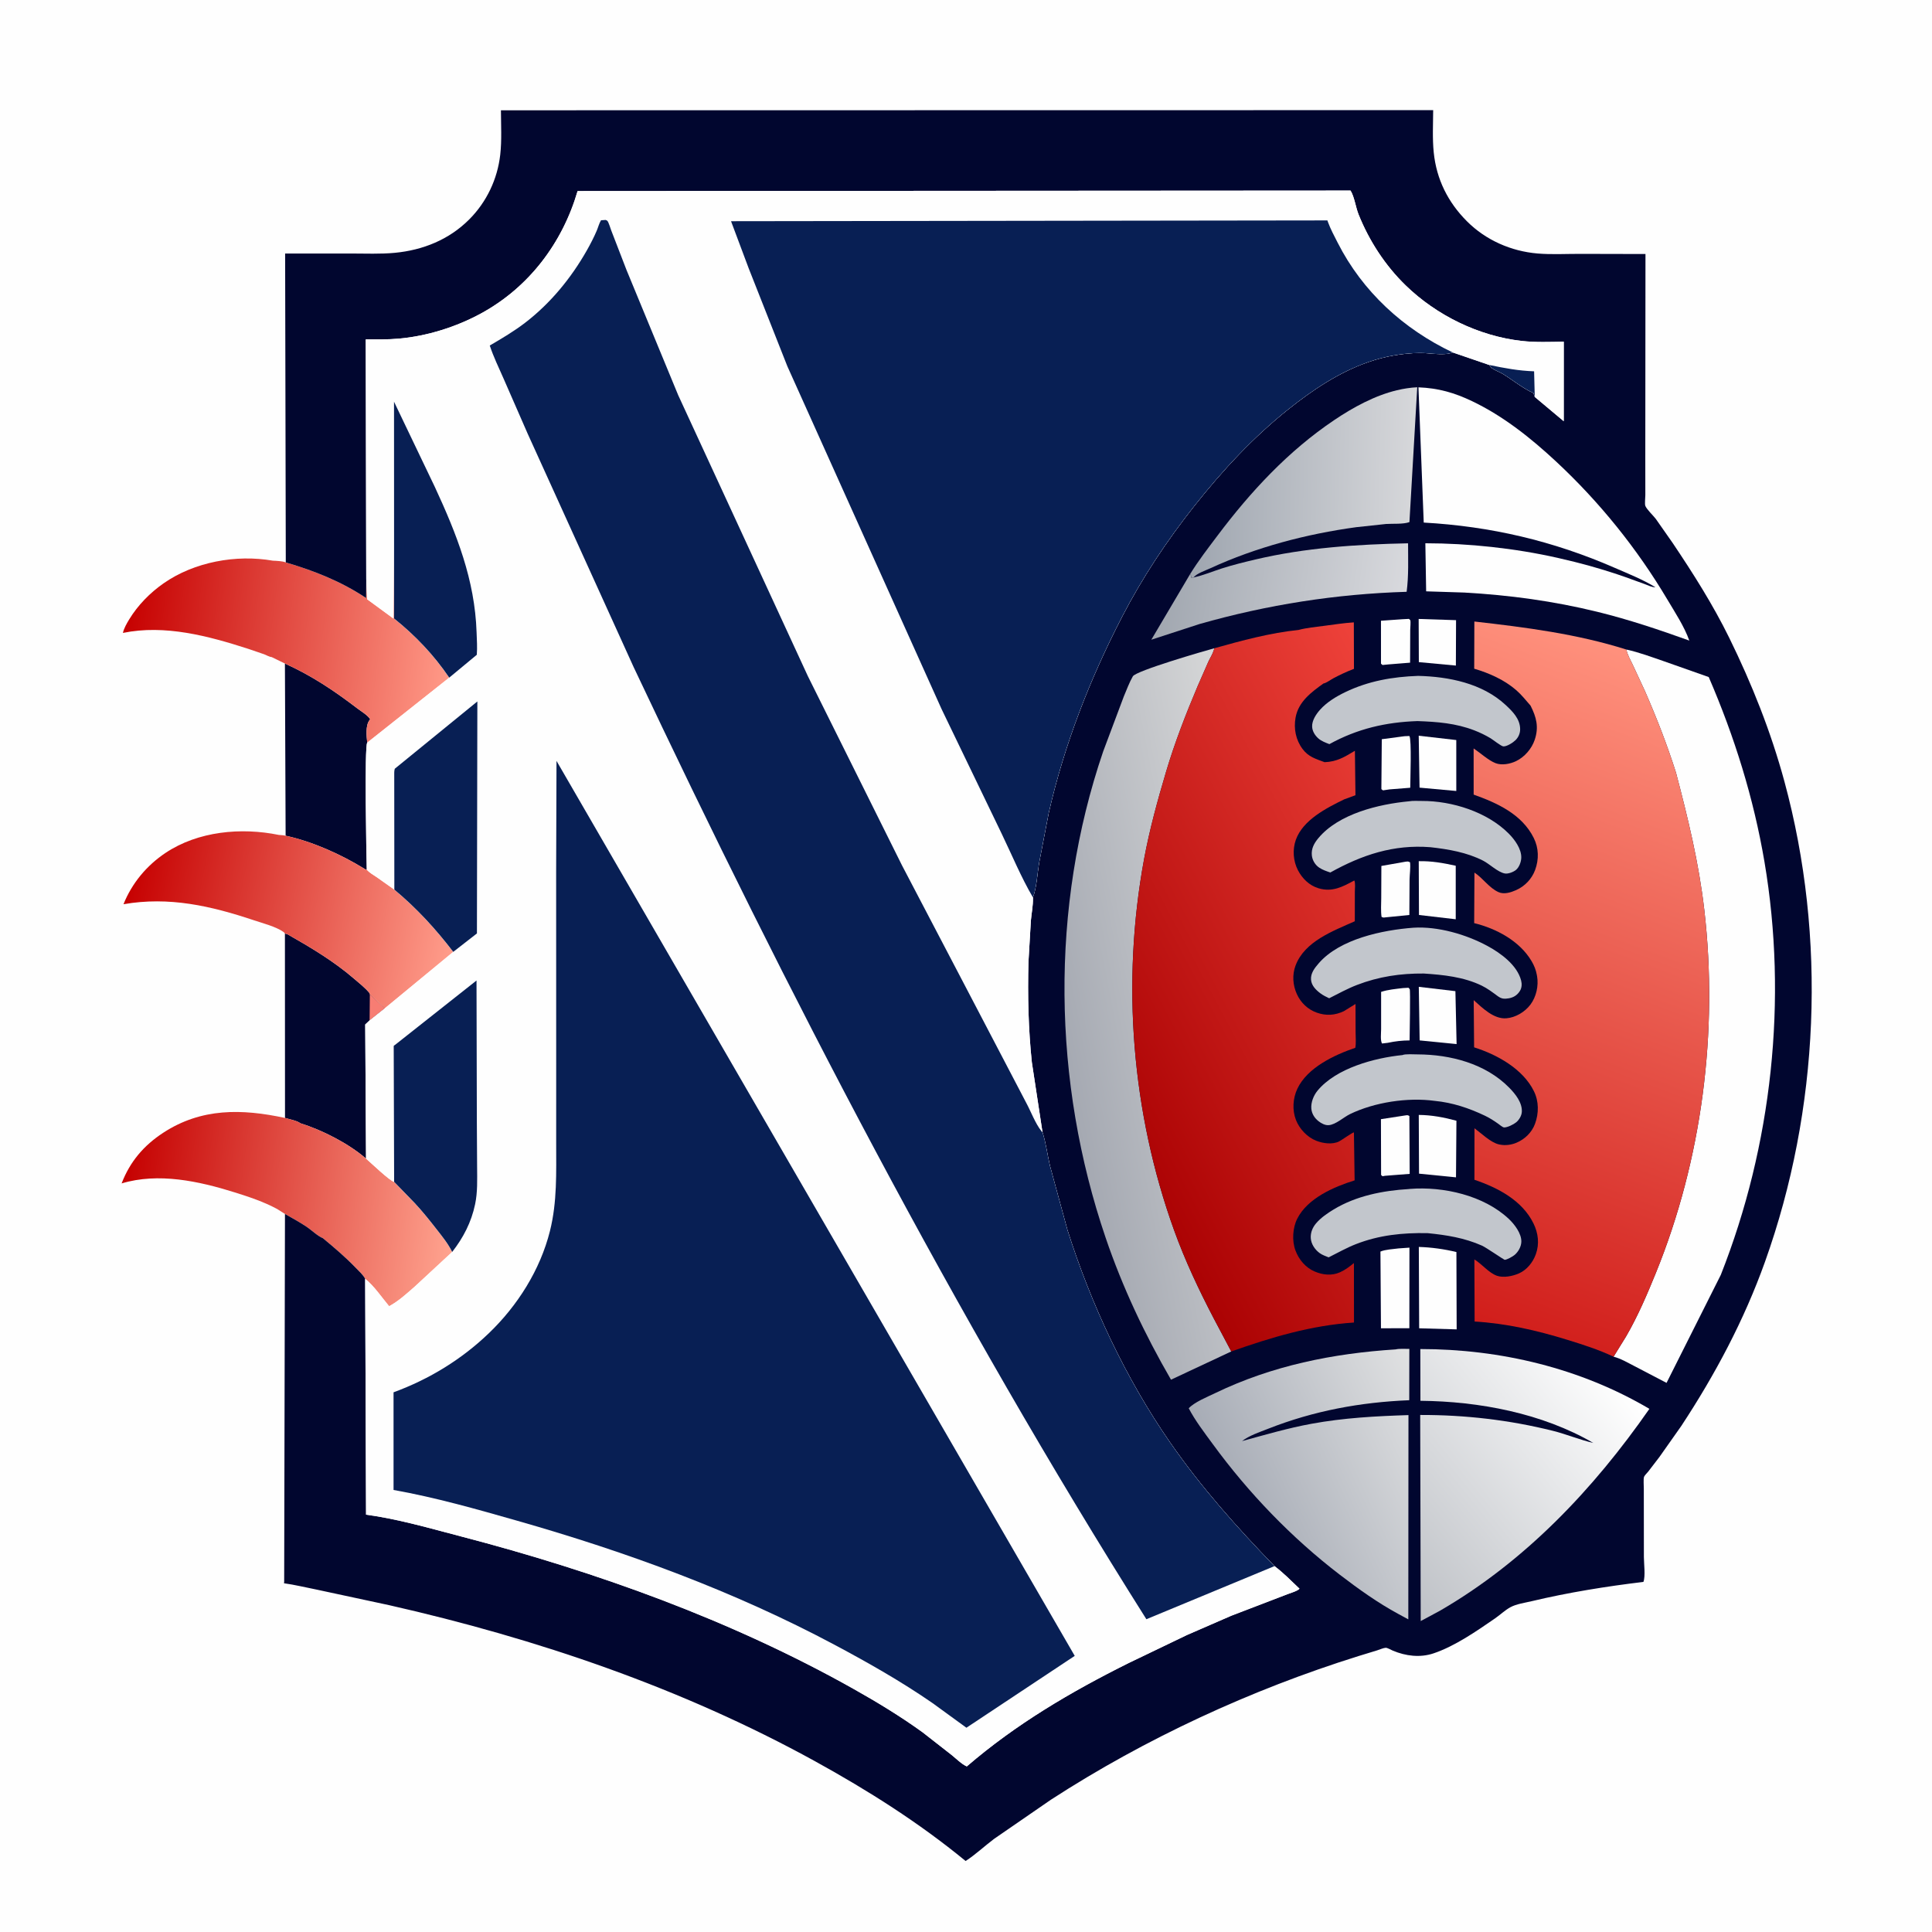 <svg version="1.1" xmlns="http://www.w3.org/2000/svg" style="display: block;" viewBox="0 0 2048 2048" width="1024" height="1024">
<defs>
	<linearGradient id="Gradient1" gradientUnits="userSpaceOnUse" x1="133.652" y1="645.994" x2="478.593" y2="689.544">
		<stop class="stop0" offset="0" stop-opacity="1" stop-color="rgb(198,0,0)"/>
		<stop class="stop1" offset="1" stop-opacity="1" stop-color="rgb(255,153,135)"/>
	</linearGradient>
	<linearGradient id="Gradient2" gradientUnits="userSpaceOnUse" x1="135.616" y1="933.323" x2="481.415" y2="1000.75">
		<stop class="stop0" offset="0" stop-opacity="1" stop-color="rgb(198,0,0)"/>
		<stop class="stop1" offset="1" stop-opacity="1" stop-color="rgb(255,157,139)"/>
	</linearGradient>
	<linearGradient id="Gradient3" gradientUnits="userSpaceOnUse" x1="129.537" y1="1254.73" x2="482.408" y2="1298.57">
		<stop class="stop0" offset="0" stop-opacity="1" stop-color="rgb(197,0,0)"/>
		<stop class="stop1" offset="1" stop-opacity="1" stop-color="rgb(255,163,143)"/>
	</linearGradient>
	<linearGradient id="Gradient4" gradientUnits="userSpaceOnUse" x1="1233.84" y1="607.378" x2="1486.06" y2="644.642">
		<stop class="stop0" offset="0" stop-opacity="1" stop-color="rgb(161,167,176)"/>
		<stop class="stop1" offset="1" stop-opacity="1" stop-color="rgb(216,217,221)"/>
	</linearGradient>
	<linearGradient id="Gradient5" gradientUnits="userSpaceOnUse" x1="1266.41" y1="507.22" x2="1497.59" y2="512.804">
		<stop class="stop0" offset="0" stop-opacity="1" stop-color="rgb(159,166,176)"/>
		<stop class="stop1" offset="1" stop-opacity="1" stop-color="rgb(214,215,218)"/>
	</linearGradient>
	<linearGradient id="Gradient6" gradientUnits="userSpaceOnUse" x1="1324.48" y1="1625.25" x2="1535.66" y2="1526.33">
		<stop class="stop0" offset="0" stop-opacity="1" stop-color="rgb(167,172,182)"/>
		<stop class="stop1" offset="1" stop-opacity="1" stop-color="rgb(224,225,226)"/>
	</linearGradient>
	<linearGradient id="Gradient7" gradientUnits="userSpaceOnUse" x1="1442.36" y1="1633.65" x2="1692.19" y2="1429.58">
		<stop class="stop0" offset="0" stop-opacity="1" stop-color="rgb(191,194,199)"/>
		<stop class="stop1" offset="1" stop-opacity="1" stop-color="rgb(255,255,255)"/>
	</linearGradient>
	<linearGradient id="Gradient8" gradientUnits="userSpaceOnUse" x1="1124.53" y1="1101.12" x2="1354.24" y2="1056.47">
		<stop class="stop0" offset="0" stop-opacity="1" stop-color="rgb(165,169,178)"/>
		<stop class="stop1" offset="1" stop-opacity="1" stop-color="rgb(213,214,215)"/>
	</linearGradient>
	<linearGradient id="Gradient9" gradientUnits="userSpaceOnUse" x1="1156.11" y1="1152.15" x2="1576.71" y2="929.055">
		<stop class="stop0" offset="0" stop-opacity="1" stop-color="rgb(171,2,3)"/>
		<stop class="stop1" offset="1" stop-opacity="1" stop-color="rgb(238,66,58)"/>
	</linearGradient>
	<linearGradient id="Gradient10" gradientUnits="userSpaceOnUse" x1="1518.18" y1="1382.96" x2="1770.09" y2="705.509">
		<stop class="stop0" offset="0" stop-opacity="1" stop-color="rgb(209,30,27)"/>
		<stop class="stop1" offset="1" stop-opacity="1" stop-color="rgb(255,145,125)"/>
	</linearGradient>
</defs>
<path transform="translate(0,0)" fill="rgb(254,254,254)" d="M -0 -0 L 2048 0 L 2048 2048 L -0 2048 L -0 -0 z"/>
<path transform="translate(0,0)" fill="rgb(1,6,47)" d="M 302.03 703.375 C 330.373 716.206 354.226 732.149 378.749 750.931 C 382.697 753.954 390.137 758.305 392.414 762.5 L 391.812 763.235 C 387.334 768.945 388.561 780.268 389.273 787.245 C 386.229 791.569 388.38 906.494 388.806 921.86 C 387.218 921.627 387.798 921.875 386.449 921.042 C 361.703 905.754 331.29 892.095 302.773 885.904 L 302.03 703.375 z"/>
<path transform="translate(0,0)" fill="rgb(1,6,47)" d="M 302.031 989.596 L 305.05 990.51 C 329.427 1004.37 353.719 1018.87 375.043 1037.23 C 380.747 1042.14 387.138 1047.07 391.881 1052.92 L 392.049 1053.89 L 407.886 1068.89 L 391.794 1081.65 L 387.156 1086.01 L 388.024 1228.18 C 369.596 1212.22 341.688 1197.94 318.292 1190.67 C 315.533 1188.16 305.953 1186.23 302.119 1185.07 L 302.031 989.596 z"/>
<path transform="translate(0,0)" fill="rgb(247,125,115)" d="M 392.049 1053.89 L 407.886 1068.89 L 391.794 1081.65 L 392.049 1053.89 z"/>
<path transform="translate(0,0)" fill="url(#Gradient1)" d="M 388.234 613.622 L 389.135 635.194 L 417.099 655.669 L 417.734 573.496 L 417.736 655.603 C 440.39 673.785 459.913 694.268 476.215 718.315 L 389.273 787.245 C 388.561 780.268 387.334 768.945 391.812 763.235 L 392.414 762.5 C 390.137 758.305 382.697 753.954 378.749 750.931 C 354.226 732.149 330.373 716.206 302.03 703.375 L 287.921 696.507 C 285.937 696.504 281.98 694.305 280.022 693.561 L 263 687.747 C 220.785 674.125 174.719 661.811 130.309 670.916 C 131.249 666.243 134.519 660.584 137.019 656.484 C 146.172 641.479 159.011 628.401 173.394 618.357 C 205.908 595.653 250.312 587.513 289.252 594.347 C 293.036 594.498 299.503 594.753 302.949 596.18 C 333.32 605.14 361.664 616.317 388.121 633.947 L 388.234 613.622 z"/>
<path transform="translate(0,0)" fill="url(#Gradient2)" d="M 302.031 989.596 C 301.502 988.834 301.341 988.494 300.489 987.89 C 292.618 982.304 278.582 978.679 269.348 975.586 C 223.491 960.228 179.155 950.145 130.909 958.506 C 139.864 936.208 155.473 917.447 175.473 904.107 C 210.004 881.076 255.659 876.895 295.57 885.056 C 297.932 885.286 300.475 885.334 302.773 885.904 C 331.29 892.095 361.703 905.754 386.449 921.042 C 387.798 921.875 387.218 921.627 388.806 921.86 C 391.548 925.139 395.697 927.325 399.207 929.728 L 418.018 943.016 C 441.913 962.974 461.549 984.323 480.488 1009.01 L 407.886 1068.89 L 392.049 1053.89 L 391.881 1052.92 C 387.138 1047.07 380.747 1042.14 375.043 1037.23 C 353.719 1018.87 329.427 1004.37 305.05 990.51 L 302.031 989.596 z"/>
<path transform="translate(0,0)" fill="url(#Gradient3)" d="M 302.079 1286.85 L 293.83 1281.61 C 279.428 1273.85 264.166 1268.79 248.603 1263.91 C 210.737 1252.04 167.928 1242.76 128.929 1254.45 C 137.764 1231.4 152.426 1214.23 172.996 1200.79 C 213.472 1174.35 256.48 1175.24 302.119 1185.07 C 305.953 1186.23 315.533 1188.16 318.292 1190.67 C 341.688 1197.94 369.596 1212.22 388.024 1228.18 C 393.038 1232.52 413.358 1251.98 417.802 1252.8 L 439.75 1275.41 C 448.113 1284.4 455.845 1294.11 463.396 1303.79 C 469.208 1311.24 475.189 1318.58 479.32 1327.13 L 439.593 1363.92 C 431.266 1371.18 422.268 1379.48 412.491 1384.66 C 404.73 1375.37 396.506 1363.09 387.105 1355.62 C 384.832 1351.27 380.396 1347.35 376.996 1343.82 C 366.175 1332.58 354.299 1322.48 342.293 1312.54 C 336.917 1310.45 329.939 1303.7 324.836 1300.32 C 317.483 1295.46 309.775 1291.14 302.079 1286.85 z"/>
<path transform="translate(0,0)" fill="rgb(1,6,47)" d="M 302.949 596.18 L 302.244 268.737 L 372.102 268.737 C 387.44 268.729 403.191 269.454 418.459 268.003 C 448.332 265.165 476.031 254.04 497.417 232.592 C 515.85 214.105 527.321 189.951 530.276 163.999 C 532.022 148.655 531.053 132.372 531.016 116.911 L 1519.22 116.762 C 1519.13 131.544 1518.32 146.93 1519.82 161.625 C 1522.71 190.06 1534.87 214.384 1554.99 234.544 C 1574.98 254.577 1601.8 266.339 1629.89 268.72 C 1644.57 269.963 1660.09 269.078 1674.85 269.115 L 1744.27 269.27 L 1744.08 486.012 L 1744.12 524.858 C 1744.12 527.385 1743.33 534.146 1744.11 536.217 C 1745.5 539.913 1752.53 546.514 1755.17 549.989 L 1773.09 575.576 C 1794.86 607.943 1815.92 641.174 1833.12 676.221 C 1857.17 725.244 1877.24 775.668 1891.56 828.406 C 1936.5 993.972 1928.69 1176.2 1870.96 1337.58 C 1848.95 1399.14 1818.19 1456.98 1782.31 1511.47 L 1759.07 1544.44 L 1747.2 1559.92 C 1746.1 1561.31 1743.47 1563.83 1742.81 1565.37 C 1741.88 1567.55 1742.56 1575.4 1742.51 1578.11 L 1742.59 1650.56 C 1742.6 1657.15 1744.39 1671.12 1742.08 1676.89 C 1702.69 1681.63 1662.22 1688.13 1623.63 1697.33 C 1616.59 1699.01 1607.24 1700.28 1600.92 1703.81 C 1595.16 1707.02 1590.1 1711.92 1584.63 1715.69 C 1565.03 1729.18 1542.16 1745.08 1519.57 1752.64 C 1505.31 1757.42 1490.06 1755.47 1476.44 1749.74 C 1474.62 1748.98 1470.61 1746.62 1468.88 1746.72 C 1466.32 1746.87 1462.26 1748.72 1459.72 1749.49 L 1439.92 1755.55 C 1326.19 1791.13 1213.97 1842.95 1113.98 1907.79 L 1053.75 1949.3 C 1043.69 1956.85 1034.12 1965.94 1023.59 1972.74 C 973.949 1931.95 920.2 1897.96 864 1867 C 722.974 1789.33 568.964 1736.99 412.296 1701.49 L 335 1684.9 C 323.748 1682.68 312.403 1679.91 301.056 1678.32 L 301.237 1676.71 L 302.079 1286.85 C 309.775 1291.14 317.483 1295.46 324.836 1300.32 C 329.939 1303.7 336.917 1310.45 342.293 1312.54 C 354.299 1322.48 366.175 1332.58 376.996 1343.82 C 380.396 1347.35 384.832 1351.27 387.105 1355.62 L 388.043 1605.6 C 421.572 1610.05 455.657 1620.06 488.408 1628.59 C 632.05 1666.03 775.225 1717.46 904.83 1790.3 C 929.795 1804.33 954.663 1819.44 977.891 1836.22 L 1008.86 1860.42 C 1013.6 1864.25 1019.39 1870.04 1024.84 1872.47 C 1077.01 1827.57 1135.18 1793.36 1196.62 1762.78 L 1258.17 1733.2 L 1305.23 1712.73 L 1364.59 1689.97 C 1367.98 1688.57 1375.12 1686.73 1377.52 1684.1 C 1368.92 1675.98 1360.49 1667.2 1350.98 1660.16 C 1310.89 1618.86 1273.3 1576.52 1240.38 1529.12 C 1193.18 1461.14 1156.49 1382.56 1131.5 1303.75 L 1112.91 1235.49 C 1110.31 1224.4 1108.8 1212.25 1105.46 1201.43 L 1105.14 1200.5 L 1093.8 1126.08 C 1090.08 1090.75 1089.27 1055.29 1090.2 1019.78 L 1092.78 975.773 C 1093.49 967.971 1095.1 960.118 1094.99 952.285 L 1094.96 951.285 C 1098.91 940.552 1099.57 926.492 1101.42 915.119 L 1111.71 861.605 C 1128.17 789.29 1155.33 719.813 1189.32 654.025 C 1210.86 612.314 1237.08 572.853 1266.22 536.097 C 1295.82 498.753 1328.18 463.782 1365.5 434.004 C 1391.2 413.492 1419.25 394.632 1450.53 383.77 C 1468.02 377.697 1485.97 374.501 1504.5 374.139 C 1514.73 373.939 1529.52 377.229 1539.13 373.906 L 1539.93 373.599 L 1578.66 386.874 C 1579.58 388.112 1580.55 389.586 1581.84 390.5 C 1584.95 392.711 1589.44 394.138 1592.88 396.223 C 1603.37 402.588 1614.39 411.801 1625.5 416.594 L 1626.91 420.748 L 1657.61 446.476 L 1657.63 362.215 C 1642.88 362.445 1627.78 363.069 1613.09 361.412 C 1567.55 356.275 1522.79 334.333 1490.02 302.487 C 1468.28 281.355 1451.39 255.354 1440.11 227.242 C 1437.07 219.661 1435.7 208.548 1431.64 202.025 L 612.271 202.538 C 596.168 257.668 560.681 304.574 509.943 332.254 C 483.68 346.582 452.834 356.257 423 358.954 C 411.338 360.009 399.401 359.784 387.698 359.814 L 388.234 613.622 L 388.121 633.947 C 361.664 616.317 333.32 605.14 302.949 596.18 z"/>
<path transform="translate(0,0)" fill="rgb(254,254,254)" d="M 1486.53 656.411 L 1493.5 656.048 C 1493.98 656.532 1494.66 656.879 1494.94 657.5 C 1495.59 658.929 1494.9 665.482 1494.9 667.335 L 1494.75 702.46 L 1471.88 704.3 L 1465.5 704.924 L 1463.91 703.5 L 1463.89 658.011 L 1486.53 656.411 z"/>
<path transform="translate(0,0)" fill="rgb(254,254,254)" d="M 1488.73 780.424 L 1494 780.192 C 1496.54 783.593 1494.92 827.24 1494.91 835.053 L 1473.1 836.774 L 1466 837.814 L 1464.31 836.5 L 1464.75 783.597 L 1488.73 780.424 z"/>
<path transform="translate(0,0)" fill="rgb(254,254,254)" d="M 1487.28 1047.39 L 1493 1047.06 C 1493.45 1047.54 1494.01 1047.93 1494.34 1048.5 C 1495.23 1050.02 1494.25 1096.74 1494.24 1102.88 C 1486.24 1102.93 1478.94 1103.74 1471.12 1105.43 L 1465 1106.16 C 1463.06 1102.8 1464.04 1095.17 1464.04 1091.12 L 1464.04 1051.44 C 1471.38 1049.01 1479.62 1048.32 1487.28 1047.39 z"/>
<path transform="translate(0,0)" fill="rgb(254,254,254)" d="M 1489.97 913.425 C 1492.35 913.229 1492.51 912.914 1494.72 914.097 C 1495.34 920.169 1494.32 926.393 1494.2 932.5 L 1493.98 969.909 L 1468.25 972.481 C 1466.16 972.805 1466.31 972.676 1464.5 971.959 C 1463.59 965.513 1464.14 958.548 1464.17 952.038 L 1464.31 917.95 L 1489.97 913.425 z"/>
<path transform="translate(0,0)" fill="rgb(254,254,254)" d="M 1503.84 656.114 L 1543.48 657.395 L 1543.29 705.537 L 1504.03 701.877 L 1503.84 656.114 z"/>
<path transform="translate(0,0)" fill="rgb(254,254,254)" d="M 1489.37 1182.44 C 1491.67 1182.19 1491.94 1181.76 1494.01 1183 L 1494.33 1244.35 L 1468.24 1246.38 L 1465.5 1246.85 L 1464.02 1245.5 L 1463.85 1186.37 L 1489.37 1182.44 z"/>
<path transform="translate(0,0)" fill="rgb(254,254,254)" d="M 1503.9 779.901 L 1543.72 784.476 L 1543.73 838.469 L 1504.78 834.93 L 1503.9 779.901 z"/>
<path transform="translate(0,0)" fill="rgb(254,254,254)" d="M 1503.98 1046.08 L 1542.79 1050.67 L 1544.06 1106.78 L 1504.89 1102.87 L 1503.98 1046.08 z"/>
<path transform="translate(0,0)" fill="rgb(254,254,254)" d="M 1503.93 912.886 C 1517.86 912.635 1529.63 914.782 1543.14 917.723 L 1543.14 974.458 L 1504.17 969.916 L 1503.93 912.886 z"/>
<path transform="translate(0,0)" fill="rgb(254,254,254)" d="M 1503.95 1181.87 C 1517.65 1181.97 1530.71 1184.46 1543.88 1188.02 L 1543.42 1248.03 L 1504.23 1244.13 L 1503.95 1181.87 z"/>
<path transform="translate(0,0)" fill="rgb(254,254,254)" d="M 1482.57 1323.36 L 1494.08 1322.55 L 1493.98 1407.99 L 1476.5 1408.01 L 1463.88 1408.04 L 1463.32 1326.71 C 1468.78 1324.42 1476.64 1324.2 1482.57 1323.36 z"/>
<path transform="translate(0,0)" fill="rgb(254,254,254)" d="M 1504.01 1321.81 C 1517.46 1322.21 1530.78 1324.08 1543.86 1327.22 L 1544.12 1409.19 L 1504.37 1408.04 L 1504.01 1321.81 z"/>
<path transform="translate(0,0)" fill="rgb(194,198,204)" d="M 1503.27 716.457 C 1535.69 717.248 1571.11 724.253 1595.82 747.109 C 1603.29 754.013 1611.25 761.87 1611.41 772.746 C 1611.48 777.216 1609.72 781.424 1606.55 784.567 C 1603.91 787.178 1597.26 791.515 1593.49 791.188 C 1591.23 790.992 1582.58 784.089 1580 782.55 C 1574.53 779.294 1568.93 776.572 1563 774.271 C 1543.29 766.622 1523.49 765.122 1502.6 764.374 C 1468.98 765.514 1438.83 772.491 1409.2 788.811 C 1405.12 787.224 1400.66 785.616 1397.36 782.635 C 1393.85 779.466 1391.13 775.104 1390.92 770.298 C 1390.64 763.73 1395.19 756.967 1399.38 752.281 C 1406.47 744.342 1416.42 738.321 1425.93 733.737 C 1450.6 721.845 1476.16 717.424 1503.27 716.457 z"/>
<path transform="translate(0,0)" fill="rgb(194,198,204)" d="M 1498.28 983.415 C 1524.28 981.797 1554.34 990.544 1577 1002.88 C 1591.05 1010.52 1608.2 1023.07 1612.44 1039.32 C 1613.41 1043.03 1613.23 1047.1 1611.17 1050.43 C 1608.4 1054.89 1604.48 1057.37 1599.4 1058.25 C 1594.51 1059.1 1591.63 1058.84 1587.6 1055.89 C 1582.2 1051.92 1576.76 1047.75 1570.71 1044.82 C 1551.54 1035.54 1530.18 1033.35 1509.25 1031.98 C 1484.6 1031.78 1461.56 1035.2 1438.5 1044.07 C 1428.27 1048.01 1418.73 1053.29 1408.96 1058.21 C 1405.75 1056.67 1402.55 1055.12 1399.69 1052.98 C 1394.95 1049.45 1390.29 1044.84 1389.75 1038.64 C 1389.16 1031.73 1393.55 1026.2 1397.77 1021.29 C 1420.16 995.265 1465.62 985.884 1498.28 983.415 z"/>
<path transform="translate(0,0)" fill="rgb(194,198,204)" d="M 1493.55 1260.42 L 1494.63 1260.28 C 1530.09 1257.5 1572.91 1267.19 1599.37 1292.07 C 1605.47 1297.81 1612.95 1307.63 1612.68 1316.35 C 1612.52 1321.58 1609.44 1327.03 1605.49 1330.33 C 1603.66 1331.86 1597.35 1335.52 1594.93 1335.45 C 1594.36 1335.44 1575 1322.22 1571.04 1320.46 C 1552.38 1312.16 1533.3 1309.17 1513.16 1307.16 C 1486.75 1306.72 1461.97 1309.19 1437.18 1318.89 C 1427.28 1322.76 1417.91 1328.13 1408.4 1332.85 C 1405.22 1331.56 1401.64 1330.34 1398.85 1328.3 C 1393.87 1324.65 1389.89 1318.8 1389.48 1312.5 C 1389.1 1306.69 1391.31 1301.29 1395 1296.9 C 1399.99 1290.97 1407.06 1286.12 1413.64 1282.13 C 1437.61 1267.58 1465.93 1262.11 1493.55 1260.42 z"/>
<path transform="translate(0,0)" fill="rgb(194,198,204)" d="M 1493.59 849.41 C 1497.82 848.69 1502.85 849.065 1507.18 849.047 C 1539.18 848.914 1576.44 860.628 1599.33 883.65 C 1605.64 889.995 1612.9 899.879 1612.61 909.25 C 1612.47 913.673 1610.39 919.433 1606.87 922.255 C 1604.22 924.378 1598.7 926.544 1595.26 925.933 C 1587.73 924.599 1579.17 915.931 1572.1 912.314 C 1554.9 903.522 1535.24 900.183 1516.25 898.065 C 1477.27 894.997 1443.82 906.177 1410.19 924.885 C 1406.26 923.579 1401.95 922.095 1398.5 919.793 C 1394.16 916.9 1391.19 912.013 1390.62 906.845 C 1389.83 899.662 1393.03 893.855 1397.49 888.5 C 1419.06 862.583 1461.53 852.429 1493.59 849.41 z"/>
<path transform="translate(0,0)" fill="rgb(194,198,204)" d="M 1486.73 1118.41 C 1489.27 1117.06 1499.55 1117.69 1502.69 1117.7 C 1537.52 1117.83 1574.68 1127.41 1599.83 1152.99 C 1606.35 1159.62 1613.67 1168.71 1613.21 1178.5 C 1613.02 1182.62 1610.36 1187.12 1607.21 1189.7 C 1604.46 1191.95 1597.89 1195.26 1594.38 1195.13 C 1592.85 1195.07 1589.39 1192.11 1588.08 1191.17 C 1583.58 1187.98 1579.12 1185.1 1574.13 1182.72 C 1557.16 1174.61 1539.69 1168.79 1520.9 1166.98 C 1492.32 1163.07 1457.18 1168.37 1431.19 1180.93 C 1424.34 1184.24 1416.05 1192.1 1408.53 1192.72 C 1404.71 1193.03 1400.6 1190.81 1397.7 1188.52 C 1393.45 1185.17 1390.56 1180.65 1390.07 1175.22 C 1389.49 1168.73 1392.44 1161.27 1396.5 1156.32 C 1416.25 1132.24 1457.17 1121.39 1486.73 1118.41 z"/>
<path transform="translate(0,0)" fill="url(#Gradient4)" d="M 1265.19 612.132 C 1275.31 609.999 1285.2 605.792 1295.07 602.617 C 1306.82 598.837 1318.96 595.865 1330.97 593.037 C 1383.9 580.577 1438.4 577.026 1492.61 575.92 C 1492.62 592.923 1493.33 610.454 1491.1 627.335 C 1416.11 629.628 1343.67 640.961 1271.47 661.515 L 1220.45 678.118 L 1261.55 608.613 L 1262.97 611.038 L 1262.57 612.44 C 1264.66 612.624 1263.82 612.88 1265.19 612.132 z"/>
<path transform="translate(0,0)" fill="url(#Gradient5)" d="M 1261.55 608.613 C 1270.22 594.466 1280.53 581.169 1290.5 567.909 C 1325.68 521.116 1365.5 478.157 1414.33 445.302 C 1434.34 431.838 1457.14 419.343 1480.76 413.68 C 1487.89 411.974 1495.02 410.881 1502.34 410.516 L 1494.06 553.445 C 1487.43 555.873 1476.47 554.938 1469.23 555.447 L 1437.53 558.853 C 1384.88 566.062 1331.45 580.081 1283.12 602.34 C 1278.06 604.668 1268.53 607.865 1265.19 612.132 C 1263.82 612.88 1264.66 612.624 1262.57 612.44 L 1262.97 611.038 L 1261.55 608.613 z"/>
<path transform="translate(0,0)" fill="rgb(254,254,254)" d="M 1503.62 410.59 C 1524.65 411.411 1541.69 416.267 1560.64 425.328 C 1593.67 441.122 1622.97 464.511 1649.64 489.346 C 1695.51 532.068 1735.42 581.563 1767.45 635.498 C 1775.5 649.055 1785.51 664.216 1790.72 679.035 C 1758.57 667.475 1726.57 656.736 1693.34 648.572 C 1646.77 637.134 1600.03 630.819 1552.24 628.128 L 1511.78 626.838 L 1510.93 575.884 C 1557.11 575.916 1605.92 581.183 1650.99 591.313 C 1675.46 596.815 1699.33 603.44 1723.01 611.738 L 1743.71 619.237 C 1747.03 620.461 1751.23 622.674 1754.81 622.5 C 1741.48 614.294 1725.91 608.132 1711.57 601.874 C 1646.27 573.392 1580.23 557.915 1509.22 553.946 L 1503.62 410.59 z"/>
<path transform="translate(0,0)" fill="url(#Gradient6)" d="M 1479.56 1430.41 C 1483.16 1429.42 1490.07 1430.01 1493.96 1429.86 L 1493.86 1484.28 C 1442.08 1486.4 1392.74 1495.48 1344.4 1514.49 C 1335.28 1518.08 1324.4 1521.64 1316.57 1527.62 C 1341.08 1520.94 1365.11 1513.87 1390.16 1509.27 C 1424.33 1502.99 1458.41 1501.14 1493.03 1500.06 L 1492.86 1716.59 L 1482.45 1710.95 C 1460.63 1699.16 1439.89 1684.32 1420.24 1669.27 C 1369.2 1630.17 1323.43 1582.61 1285.54 1530.72 C 1276.69 1518.6 1267.05 1506.14 1260.1 1492.84 C 1266.12 1486.28 1280.16 1480.62 1288.17 1476.75 C 1348.47 1447.63 1413.12 1434.62 1479.56 1430.41 z"/>
<path transform="translate(0,0)" fill="url(#Gradient7)" d="M 1505.59 1430.04 C 1590.36 1430.09 1675.19 1450.2 1748.43 1493.44 C 1689.15 1578.61 1616.72 1655.13 1526.4 1707.44 L 1506.02 1718.4 L 1505.47 1499.92 C 1553.05 1499.8 1599.94 1505.21 1646.15 1516.74 C 1660.63 1520.35 1674.55 1526.27 1689.01 1529.59 C 1634.63 1498.04 1567.96 1485.48 1505.71 1484.9 L 1505.59 1430.04 z"/>
<path transform="translate(0,0)" fill="rgb(254,254,254)" d="M 1724 688.542 C 1737.7 691.534 1750.83 696.512 1764.09 701.045 L 1811.32 717.71 C 1838.56 780.696 1858.91 845.848 1870.41 913.597 C 1895.15 1059.43 1878.41 1214.09 1824.11 1351.46 L 1766.61 1465.91 L 1732.37 1448.03 C 1725.53 1444.55 1717.9 1439.99 1710.44 1438.17 L 1723.65 1416.78 C 1735.99 1395.57 1746.01 1372.18 1755.25 1349.44 C 1804.21 1228.95 1821.56 1093.64 1806.62 964.415 C 1800.88 914.714 1789.32 867.213 1776.61 818.965 C 1767.24 789.442 1756.19 761.084 1743.79 732.712 L 1730.8 704.717 C 1728.28 699.447 1725.26 694.283 1724 688.542 z"/>
<path transform="translate(0,0)" fill="url(#Gradient8)" d="M 1287.22 687.181 L 1286.78 688.872 C 1285.55 693.213 1282.82 697.329 1280.91 701.438 L 1269.56 727.332 C 1257.04 756.931 1245.28 787.133 1236.12 817.962 C 1227.03 848.563 1218.54 879.405 1212.74 910.825 C 1188.7 1041.29 1199.54 1179.23 1244.58 1304.07 C 1256.22 1336.33 1270.91 1367.48 1286.78 1397.85 L 1305.19 1432.61 L 1241.31 1462.52 C 1213.5 1414.52 1189.97 1364.76 1172.06 1312.18 C 1115.75 1146.93 1112.86 962.185 1169.42 796.535 L 1191.28 738.278 C 1194.24 731.383 1197.11 723.419 1200.86 716.926 C 1204.3 710.966 1277.03 689.94 1287.22 687.181 z"/>
<path transform="translate(0,0)" fill="url(#Gradient9)" d="M 1376.38 667.796 C 1385.18 665.463 1394.53 664.593 1403.55 663.42 C 1414.09 662.049 1424.5 660.409 1435.12 659.738 L 1435.26 709.021 L 1434.27 709.392 C 1427.2 712.102 1420.24 715.396 1413.55 718.936 C 1410.74 720.42 1405.77 724.156 1402.94 724.51 C 1389.97 733.831 1376.41 743.789 1373.36 760.656 C 1371.24 772.404 1373.58 784.352 1380.76 793.949 C 1387.18 802.538 1394.74 804.35 1404.14 807.958 C 1417.32 807.412 1425.14 802.49 1436.25 795.866 L 1436.84 842.966 L 1424.87 847.362 C 1406.08 856.543 1381.11 869.185 1373.62 890.314 C 1369.96 900.619 1370.82 912.764 1375.88 922.502 C 1380.47 931.32 1387.95 938.669 1397.62 941.582 C 1412.22 945.982 1423.11 940.102 1435.6 933.351 C 1436.96 935.891 1436.19 942.082 1436.19 945.099 L 1436.15 976.573 C 1413.15 986.853 1382.99 997.811 1373.34 1023.51 C 1369.66 1033.33 1370.39 1044.24 1374.71 1053.76 C 1378.88 1062.96 1386.36 1070.11 1395.92 1073.48 C 1405.76 1076.95 1415.08 1076.35 1424.5 1071.92 L 1436.89 1064.26 L 1436.99 1094.55 C 1437 1099.68 1437.62 1105.69 1436.68 1110.7 C 1414.43 1118.3 1385.79 1131.67 1375.23 1154.16 C 1370.46 1164.31 1369.71 1176.69 1373.74 1187.16 C 1377.39 1196.65 1385.72 1205.51 1395.25 1209.24 C 1402.45 1212.06 1412.35 1213.51 1419.5 1209.95 C 1422.09 1208.66 1434.12 1200.09 1435.22 1200.38 L 1435.96 1251.23 C 1414 1258.11 1386.17 1270.05 1375.14 1291.85 C 1370.27 1301.47 1369.41 1315.3 1373.22 1325.5 C 1376.81 1335.16 1383.89 1343.68 1393.5 1347.8 C 1402.2 1351.53 1411.72 1352.59 1420.5 1348.64 C 1426.05 1346.15 1430.54 1342.66 1435.23 1338.87 L 1435.28 1401.93 C 1389.9 1404.93 1347.8 1417.57 1305.19 1432.61 L 1286.78 1397.85 C 1270.91 1367.48 1256.22 1336.33 1244.58 1304.07 C 1199.54 1179.23 1188.7 1041.29 1212.74 910.825 C 1218.54 879.405 1227.03 848.563 1236.12 817.962 C 1245.28 787.133 1257.04 756.931 1269.56 727.332 L 1280.91 701.438 C 1282.82 697.329 1285.55 693.213 1286.78 688.872 L 1287.22 687.181 C 1315.78 679.174 1346.85 670.738 1376.38 667.796 z"/>
<path transform="translate(0,0)" fill="url(#Gradient10)" d="M 1622.43 747.97 C 1617.46 742.378 1613.12 736.706 1607.44 731.747 C 1594.94 720.817 1578.53 713.455 1562.72 708.868 L 1562.88 658.834 C 1617.07 664.973 1671.79 671.988 1724 688.542 C 1725.26 694.283 1728.28 699.447 1730.8 704.717 L 1743.79 732.712 C 1756.19 761.084 1767.24 789.442 1776.61 818.965 C 1789.32 867.213 1800.88 914.714 1806.62 964.415 C 1821.56 1093.64 1804.21 1228.95 1755.25 1349.44 C 1746.01 1372.18 1735.99 1395.57 1723.65 1416.78 L 1710.44 1438.17 C 1694.57 1430.61 1677.82 1425.32 1661.06 1420.15 C 1628.95 1410.25 1596.77 1402.86 1563.15 1400.87 L 1562.91 1335.03 C 1570.86 1339.88 1578.11 1349.25 1586.72 1352.33 C 1593.63 1354.79 1603.46 1352.79 1610 1349.93 C 1618.57 1346.19 1624.96 1338.14 1628.07 1329.46 C 1632 1318.49 1630.61 1307.18 1625.52 1296.82 C 1613.48 1272.33 1587.59 1258.93 1562.96 1250.62 L 1563.01 1195.99 C 1570.15 1201.26 1580.17 1211.11 1588.87 1213.1 L 1590 1213.32 C 1595.68 1214.47 1601.99 1213.63 1607.34 1211.42 C 1616.32 1207.7 1623.81 1200.46 1627.19 1191.27 C 1631.29 1180.14 1631.34 1167.57 1626.04 1156.77 C 1614.38 1133.01 1586.85 1117.85 1562.61 1110.23 L 1562.19 1060.2 C 1571.4 1068.43 1583.44 1080.49 1596.78 1079.43 C 1606.61 1078.64 1616.39 1072.76 1622.3 1064.95 C 1628.48 1056.79 1631.09 1045.01 1629.39 1035.03 L 1629.11 1033.5 C 1628.19 1028.18 1626.25 1023.44 1623.51 1018.8 C 1610.82 997.376 1586.13 984.28 1562.68 978.554 L 1562.97 924.99 C 1572.07 930.894 1578.54 941.279 1588.58 945.731 C 1594.42 948.321 1601.53 946.042 1607.09 943.577 C 1616.43 939.435 1623.78 931.752 1627.32 922.126 C 1631.43 910.934 1631.17 899.025 1625.84 888.28 C 1613.35 863.131 1587.17 851.251 1562.14 842.312 L 1562.11 793.364 C 1569.07 798.004 1577.66 805.967 1585.3 808.967 C 1591.93 811.565 1600.82 809.825 1607 806.87 C 1616.1 802.522 1623.7 793.685 1626.88 784.17 C 1631.39 770.671 1628.67 760.297 1622.43 747.97 z"/>
<path transform="translate(0,0)" fill="rgb(254,254,254)" d="M 388.234 613.622 L 387.698 359.814 C 399.401 359.784 411.338 360.009 423 358.954 C 452.834 356.257 483.68 346.582 509.943 332.254 C 560.681 304.574 596.168 257.668 612.271 202.538 L 1431.64 202.025 C 1435.7 208.548 1437.07 219.661 1440.11 227.242 C 1451.39 255.354 1468.28 281.355 1490.02 302.487 C 1522.79 334.333 1567.55 356.275 1613.09 361.412 C 1627.78 363.069 1642.88 362.445 1657.63 362.215 L 1657.61 446.476 L 1626.91 420.748 L 1625.5 416.594 C 1614.39 411.801 1603.37 402.588 1592.88 396.223 C 1589.44 394.138 1584.95 392.711 1581.84 390.5 C 1580.55 389.586 1579.58 388.112 1578.66 386.874 L 1539.93 373.599 L 1539.13 373.906 C 1529.52 377.229 1514.73 373.939 1504.5 374.139 C 1485.97 374.501 1468.02 377.697 1450.53 383.77 C 1419.25 394.632 1391.2 413.492 1365.5 434.004 C 1328.18 463.782 1295.82 498.753 1266.22 536.097 C 1237.08 572.853 1210.86 612.314 1189.32 654.025 C 1155.33 719.813 1128.17 789.29 1111.71 861.605 L 1101.42 915.119 C 1099.57 926.492 1098.91 940.552 1094.96 951.285 L 1094.99 952.285 C 1095.1 960.118 1093.49 967.971 1092.78 975.773 L 1090.2 1019.78 C 1089.27 1055.29 1090.08 1090.75 1093.8 1126.08 L 1105.14 1200.5 L 1105.46 1201.43 C 1108.8 1212.25 1110.31 1224.4 1112.91 1235.49 L 1131.5 1303.75 C 1156.49 1382.56 1193.18 1461.14 1240.38 1529.12 C 1273.3 1576.52 1310.89 1618.86 1350.98 1660.16 C 1360.49 1667.2 1368.92 1675.98 1377.52 1684.1 C 1375.12 1686.73 1367.98 1688.57 1364.59 1689.97 L 1305.23 1712.73 L 1258.17 1733.2 L 1196.62 1762.78 C 1135.18 1793.36 1077.01 1827.57 1024.84 1872.47 C 1019.39 1870.04 1013.6 1864.25 1008.86 1860.42 L 977.891 1836.22 C 954.663 1819.44 929.795 1804.33 904.83 1790.3 C 775.225 1717.46 632.05 1666.03 488.408 1628.59 C 455.657 1620.06 421.572 1610.05 388.043 1605.6 L 387.105 1355.62 C 396.506 1363.09 404.73 1375.37 412.491 1384.66 C 422.268 1379.48 431.266 1371.18 439.593 1363.92 L 479.32 1327.13 C 475.189 1318.58 469.208 1311.24 463.396 1303.79 C 455.845 1294.11 448.113 1284.4 439.75 1275.41 L 417.802 1252.8 C 413.358 1251.98 393.038 1232.52 388.024 1228.18 L 387.156 1086.01 L 391.794 1081.65 L 407.886 1068.89 L 480.488 1009.01 C 461.549 984.323 441.913 962.974 418.018 943.016 L 399.207 929.728 C 395.697 927.325 391.548 925.139 388.806 921.86 C 388.38 906.494 386.229 791.569 389.273 787.245 L 476.215 718.315 C 459.913 694.268 440.39 673.785 417.736 655.603 L 417.734 573.496 L 417.099 655.669 L 389.135 635.194 L 388.234 613.622 z"/>
<path transform="translate(0,0)" fill="rgb(8,31,84)" d="M 1578.66 386.874 C 1594.67 390.246 1609.79 393.046 1626.21 393.601 L 1626.91 420.748 L 1625.5 416.594 C 1614.39 411.801 1603.37 402.588 1592.88 396.223 C 1589.44 394.138 1584.95 392.711 1581.84 390.5 C 1580.55 389.586 1579.58 388.112 1578.66 386.874 z"/>
<path transform="translate(0,0)" fill="rgb(8,31,84)" d="M 417.734 573.496 L 417.681 425.825 L 460.938 516.16 C 484.042 566.054 503.352 614.501 505.201 670.251 C 505.462 678.133 506.057 686.226 505.424 694.095 L 476.215 718.315 C 459.913 694.268 440.39 673.785 417.736 655.603 L 417.734 573.496 z"/>
<path transform="translate(0,0)" fill="rgb(8,31,84)" d="M 418.018 943.016 L 417.911 818.84 C 417.933 817.422 418.105 816.251 418.497 814.892 L 506.022 743.567 L 505.564 989.466 L 480.488 1009.01 C 461.549 984.323 441.913 962.974 418.018 943.016 z"/>
<path transform="translate(0,0)" fill="rgb(8,31,84)" d="M 417.802 1252.8 L 417.351 1109.42 L 417.5 1108.44 L 418.828 1107.57 L 505.127 1039.38 L 505.481 1189.35 L 505.757 1237.3 C 505.828 1250.46 506.35 1263.66 503.624 1276.6 C 499.615 1295.64 491.251 1311.81 479.32 1327.13 C 475.189 1318.58 469.208 1311.24 463.396 1303.79 C 455.845 1294.11 448.113 1284.4 439.75 1275.41 L 417.802 1252.8 z"/>
<path transform="translate(0,0)" fill="rgb(8,31,84)" d="M 1350.98 1660.16 L 1215.21 1716.44 C 1011.13 1393.1 834.885 1052.67 671.696 707.169 L 559.466 459.986 L 533.718 401.113 C 528.683 389.635 523.088 378.185 519.17 366.272 C 532.106 358.713 545.087 351.043 556.973 341.884 C 583.647 321.33 605.425 294.751 622.003 265.545 C 625.851 258.768 629.49 251.736 632.549 244.565 C 634.083 240.97 635.064 236.819 637.092 233.5 L 642 233.155 C 642.594 233.459 643.306 233.6 643.782 234.068 C 645.189 235.45 647.171 242.355 647.981 244.385 L 664.112 286.15 L 718.91 418.875 L 856.385 716.765 L 956.182 917.385 L 1021.11 1041.42 L 1087.69 1168.75 C 1092.82 1178.17 1097.43 1190.93 1104.01 1199.13 L 1105.14 1200.5 L 1105.46 1201.43 C 1108.8 1212.25 1110.31 1224.4 1112.91 1235.49 L 1131.5 1303.75 C 1156.49 1382.56 1193.18 1461.14 1240.38 1529.12 C 1273.3 1576.52 1310.89 1618.86 1350.98 1660.16 z"/>
<path transform="translate(0,0)" fill="rgb(8,31,84)" d="M 1094.96 951.285 C 1082.35 929.865 1072.46 905.794 1061.63 883.377 L 998.099 751.63 L 834.637 388.276 L 793.573 284.247 L 774.93 234.488 L 1407.1 233.645 L 1407.71 235.429 C 1410.44 242.865 1414.39 250.18 1417.98 257.253 C 1444.3 309.092 1487.68 348.81 1539.93 373.599 L 1539.13 373.906 C 1529.52 377.229 1514.73 373.939 1504.5 374.139 C 1485.97 374.501 1468.02 377.697 1450.53 383.77 C 1419.25 394.632 1391.2 413.492 1365.5 434.004 C 1328.18 463.782 1295.82 498.753 1266.22 536.097 C 1237.08 572.853 1210.86 612.314 1189.32 654.025 C 1155.33 719.813 1128.17 789.29 1111.71 861.605 L 1101.42 915.119 C 1099.57 926.492 1098.91 940.552 1094.96 951.285 z"/>
<path transform="translate(0,0)" fill="rgb(8,31,84)" d="M 589.916 806.565 L 1139.26 1755.29 L 1024.44 1831.47 L 988.455 1805.29 C 955.342 1782.41 920.278 1762.54 884.789 1743.62 C 778.102 1686.75 664.678 1645.27 548.63 1612.15 C 505.416 1599.82 461.446 1587.3 417.184 1579.42 L 417.171 1475.91 C 454.889 1462.08 489.218 1441.12 518.224 1413.26 C 548.705 1383.99 572.651 1346.12 582.975 1304.89 C 590.724 1273.95 589.553 1243.08 589.578 1211.46 L 589.589 1127.31 L 589.538 923.705 L 589.916 806.565 z"/>
</svg>